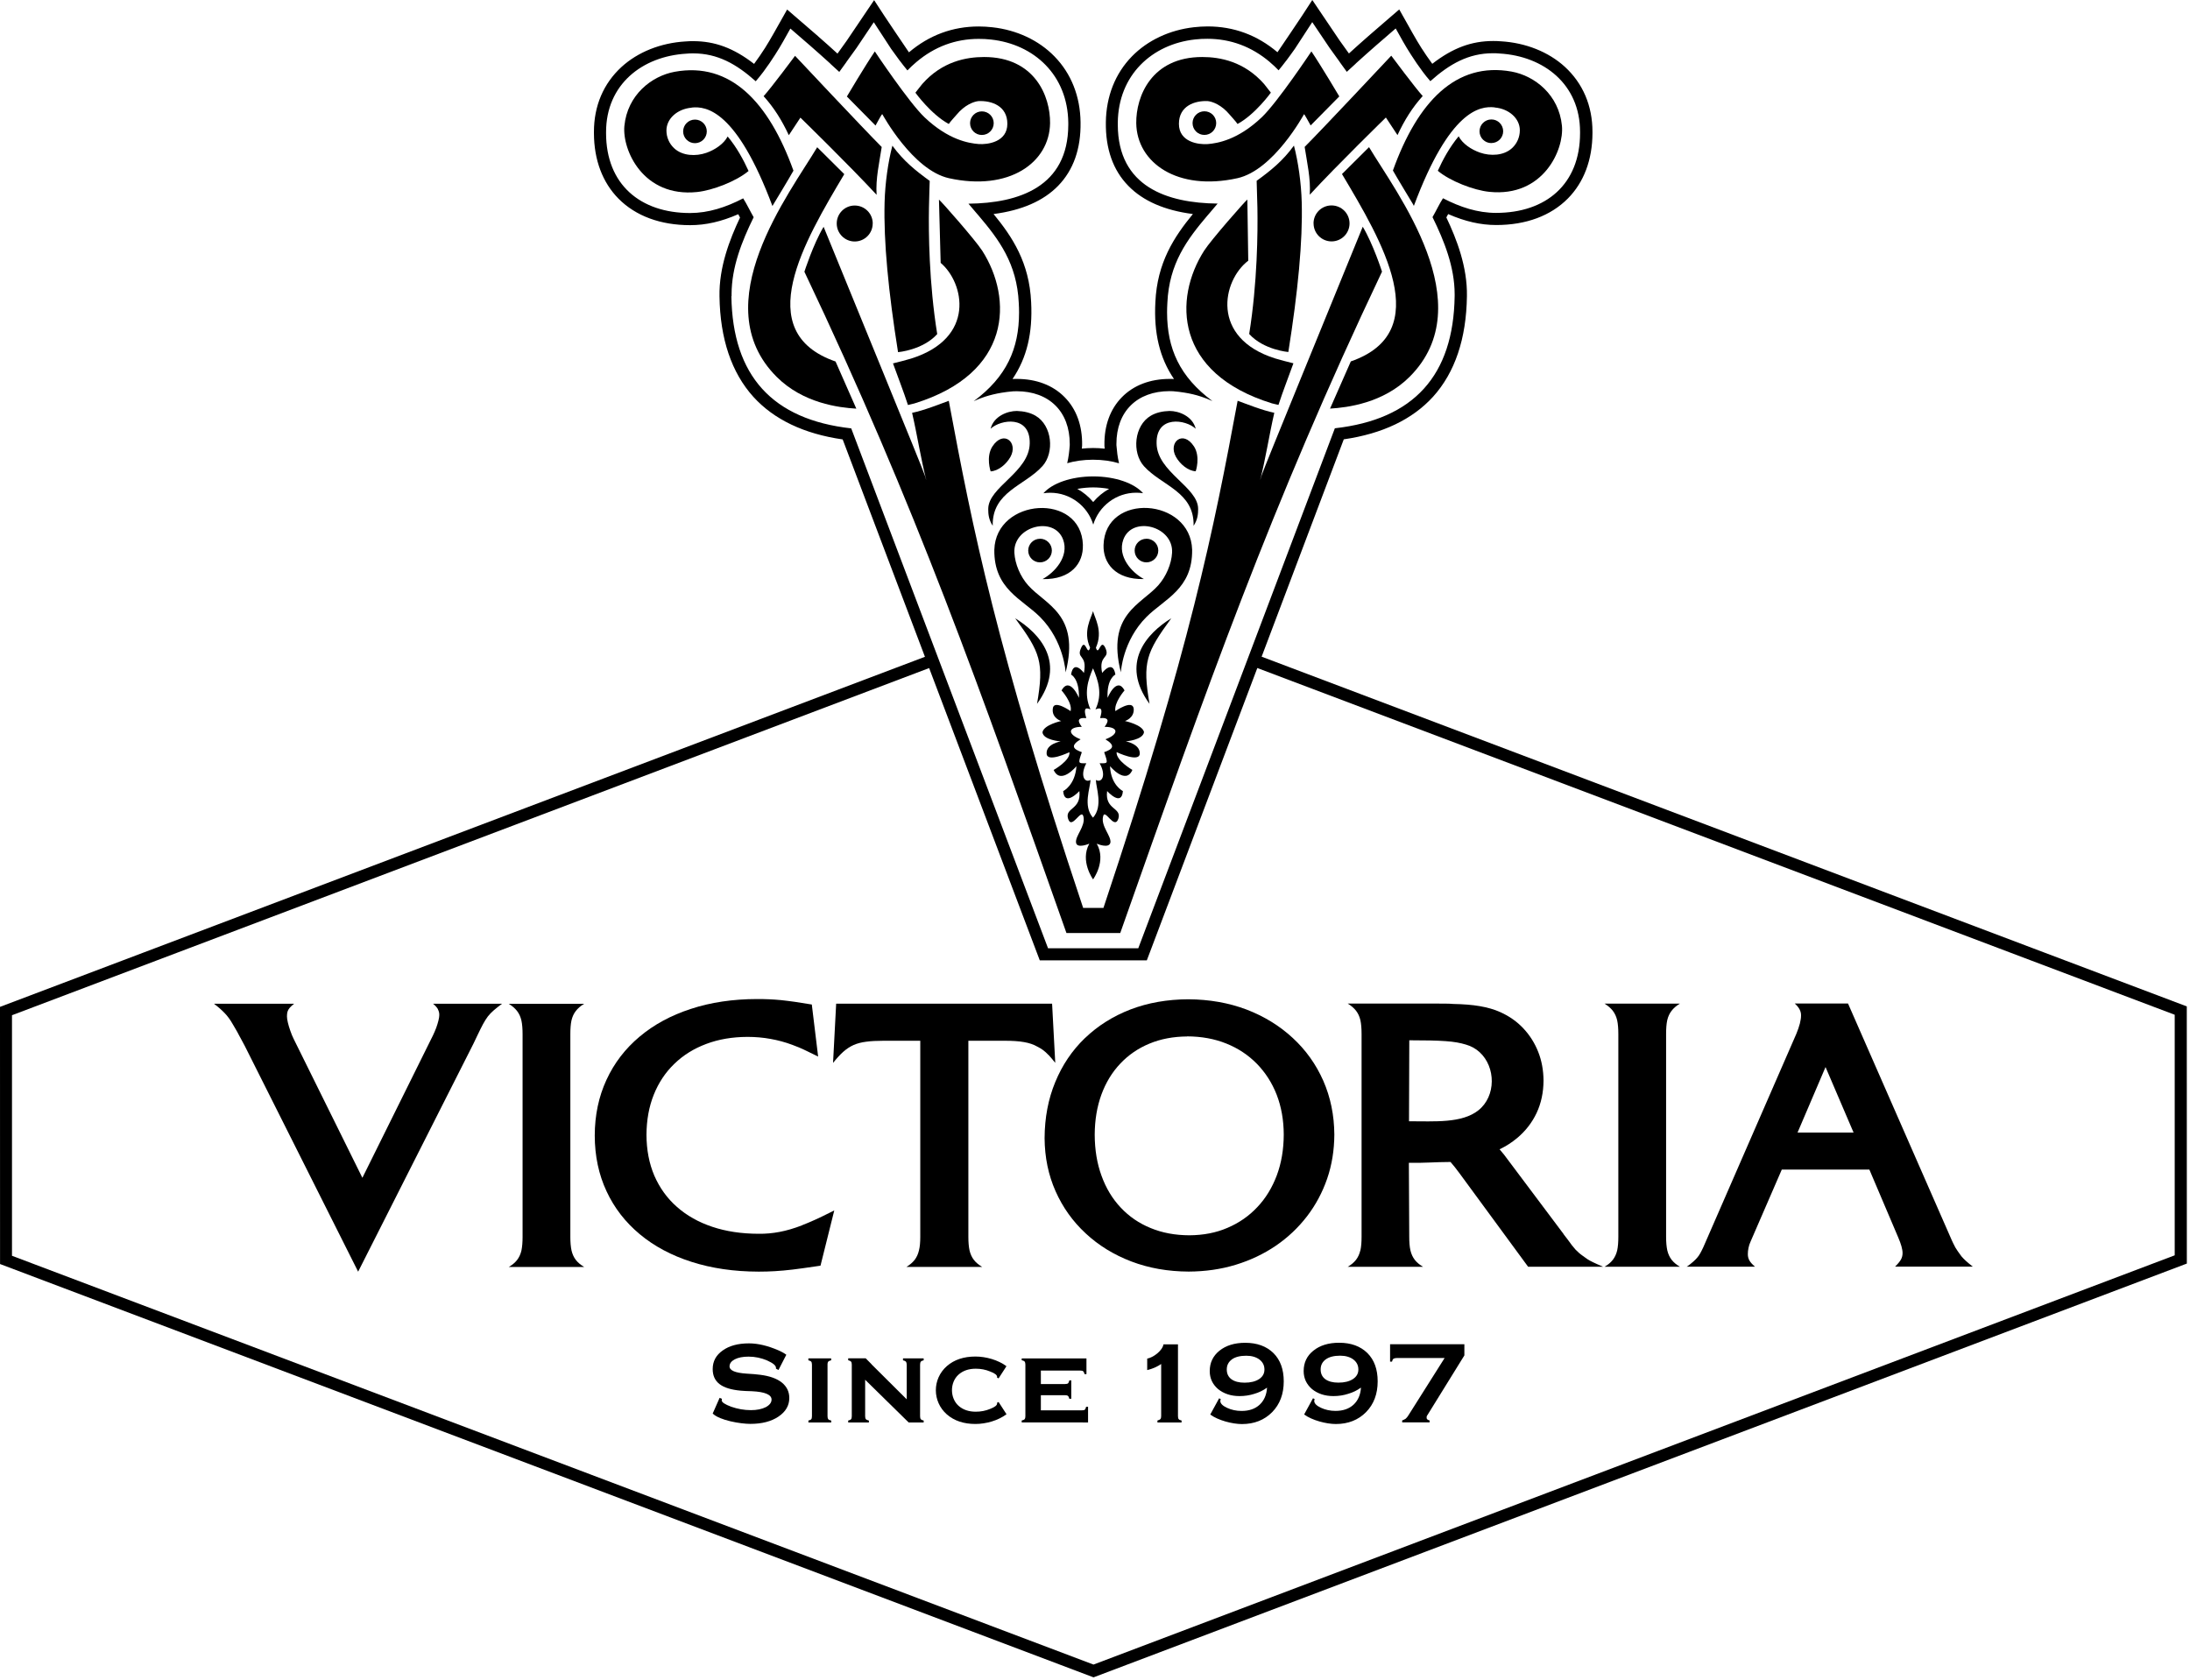 <svg width="464" height="356" viewBox="0 0 464 356" fill="none" xmlns="http://www.w3.org/2000/svg">
<path d="M277.49 41.27C283.27 35 293.63 24.9 293.63 24.9L296.09 28.63C297.58 25.42 299.26 22.76 301.43 20.35C299.87 18.65 294.77 11.8 294.77 11.8C294.77 11.8 280.19 27.36 276.42 31.13C276.93 34.48 277.73 37.86 277.5 41.26" fill="black"/>
<path d="M270.87 85.8C271.84 82.8 272.99 79.93 274.04 76.98C273.2 76.79 270.94 76.19 270.2 75.96C256.38 71.62 258.97 59.42 264.47 55.24L264.28 42.28C263.84 42.59 256.57 50.85 255.12 53.12C248.64 63.29 248.83 79.09 269.49 85.47C269.82 85.57 270.54 85.71 270.88 85.8" fill="black"/>
<path d="M315.98 30.31C317.36 30.31 318.48 29.19 318.48 27.81C318.48 26.43 317.36 25.3 315.98 25.31C314.6 25.31 313.47 26.44 313.47 27.82C313.47 29.21 314.59 30.32 315.98 30.32" fill="black"/>
<path d="M299.41 43.36C299.51 43.51 299.56 43.62 299.56 43.62C307.14 23.34 313.54 22.42 316.65 22.75C316.67 22.76 316.69 22.78 316.72 22.78C319.69 23.04 322.01 25.09 322.01 27.6C322.01 29.03 321.43 30.39 320.39 31.36C318.61 33.02 315.77 33.1 313.58 32.34C311.72 31.7 309.85 30.44 309.05 28.88C307.15 31.15 305.7 33.82 304.63 36.19C307.22 38.37 312.25 40.32 315.56 40.65C326.98 41.82 331.42 31.73 330.93 26.64C330.29 20.09 325.18 16.07 320.27 15.17C308.48 13.03 300.34 21.57 295.12 36.13C295.79 37.34 299.19 42.97 299.43 43.36" fill="black"/>
<path d="M252.67 26.09C252.67 27.48 253.8 28.6 255.18 28.59C256.56 28.59 257.68 27.47 257.68 26.08C257.68 24.69 256.56 23.58 255.18 23.58C253.8 23.58 252.67 24.7 252.67 26.08" fill="black"/>
<path d="M272.96 74.6C275.01 61.73 276.02 51.17 275.8 42.87C275.69 38.75 275.05 34.26 274.15 30.85C271.76 34.13 269.25 36.13 266.25 38.31C266.25 38.31 266.37 42 266.41 44.02C266.5 49.19 266.41 59.91 264.67 70.77C267.74 74.16 272.97 74.59 272.97 74.59" fill="black"/>
<path d="M276.26 24.2C276.34 24.05 277.36 26.04 277.69 26.58L283.76 20.43C283.76 20.43 279.93 13.97 277.85 10.89C277.85 10.89 270.68 21.67 267.32 24.86C262.28 29.65 257.97 30.36 255.87 30.53C253.96 30.67 249.78 30.13 249.78 26.24C249.78 22.45 253.1 21.3 255.88 21.42C256.91 21.52 258.83 22.24 260.55 24.31C260.86 24.68 261.91 25.81 262.2 26.27C265.97 24.22 269.26 19.63 269.26 19.63C268.99 19.28 268.1 18.12 267.83 17.8C263.62 13.02 258.49 12.08 254.72 12.08C243.96 12.08 240.67 20.44 240.74 26.11C240.87 34.47 249.43 40.57 262.17 37.76C269.87 36.05 276.23 24.28 276.28 24.21" fill="black"/>
<path d="M169.95 259.63C168.25 260.29 166.66 260.75 165.19 261.03C163.73 261.31 162.22 261.45 160.72 261.43C157.1 261.42 153.82 260.93 150.91 259.95C148 258.98 145.5 257.57 143.42 255.73C141.34 253.91 139.76 251.69 138.64 249.13C137.54 246.55 136.98 243.65 136.97 240.45C136.99 237.33 137.5 234.5 138.52 231.95C139.54 229.41 140.98 227.24 142.88 225.41C144.76 223.58 147.02 222.18 149.64 221.2C152.26 220.21 155.17 219.72 158.38 219.71C160.05 219.71 161.68 219.85 163.26 220.14C164.85 220.42 166.37 220.84 167.83 221.38C168.34 221.56 168.83 221.76 169.29 221.95C169.76 222.14 170.31 222.4 170.93 222.7C171.55 222.99 172.35 223.4 173.34 223.88L172 212.85C170.65 212.63 169.45 212.43 168.39 212.28C167.34 212.13 166.38 212.02 165.5 211.92C164.61 211.84 163.76 211.77 162.93 211.74C162.11 211.7 161.26 211.69 160.37 211.69C155.23 211.7 150.56 212.4 146.37 213.78C142.16 215.15 138.54 217.11 135.51 219.66C132.47 222.21 130.13 225.26 128.5 228.8C126.86 232.34 126.02 236.27 126.01 240.62C126.02 244.96 126.86 248.9 128.51 252.42C130.15 255.96 132.51 258.99 135.56 261.53C138.61 264.07 142.26 266.02 146.52 267.38C150.76 268.74 155.49 269.44 160.72 269.45H160.83C161.98 269.45 163.09 269.42 164.2 269.35C165.36 269.28 166.61 269.17 167.96 269.01C169.31 268.84 170.87 268.63 172.67 268.36L173.84 268.19L176.76 256.48L175.76 256.98C173.59 258.08 171.63 258.97 169.95 259.61" fill="black"/>
<path d="M386.78 226.1L392.72 239.98H380.85L386.78 226.1ZM370.64 267.07C370.42 266.66 370.31 266.22 370.32 265.73C370.32 265.31 370.36 264.88 370.46 264.42C370.54 263.97 370.7 263.51 370.91 263.05L377.51 247.83H396.07L402.18 262.2C402.47 262.87 402.7 263.5 402.86 264.06C403.01 264.62 403.1 265.09 403.1 265.47C403.11 266 402.99 266.47 402.75 266.9C402.5 267.33 402.1 267.82 401.51 268.39H417.98C417.35 267.9 416.85 267.48 416.49 267.15C416.13 266.81 415.82 266.51 415.57 266.2C415.33 265.89 415.07 265.53 414.8 265.13C414.59 264.81 414.41 264.53 414.27 264.31C414.13 264.07 413.99 263.78 413.82 263.42C413.65 263.07 413.41 262.56 413.12 261.87L391.54 212.63H380.25C380.75 213.08 381.1 213.51 381.3 213.93C381.51 214.33 381.61 214.77 381.59 215.22C381.59 215.68 381.5 216.24 381.34 216.89C381.17 217.55 380.92 218.27 380.59 219.07L360.87 264.31C360.62 264.83 360.41 265.26 360.22 265.59C360.03 265.93 359.83 266.22 359.6 266.48C359.38 266.74 359.11 267.02 358.78 267.31C358.5 267.55 358.28 267.74 358.1 267.88C357.92 268.03 357.68 268.2 357.36 268.4H371.83C371.26 267.91 370.85 267.46 370.64 267.06" fill="black"/>
<path d="M278.31 47.34C278.31 49.44 280.02 51.15 282.12 51.15C284.23 51.15 285.93 49.44 285.93 47.34C285.93 45.23 284.22 43.53 282.11 43.53C280 43.53 278.3 45.23 278.3 47.34" fill="black"/>
<path d="M342.64 264.93C342.46 265.71 342.15 266.38 341.72 266.94C341.3 267.48 340.72 267.98 339.96 268.42H355.93C355.18 267.98 354.59 267.48 354.17 266.94C353.74 266.38 353.43 265.71 353.25 264.93C353.08 264.15 353 263.19 353 262.06V219.09C353 217.93 353.07 216.96 353.24 216.18C353.42 215.4 353.73 214.73 354.16 214.18C354.58 213.63 355.16 213.12 355.92 212.66H339.95C340.7 213.12 341.29 213.64 341.71 214.18C342.14 214.74 342.45 215.4 342.63 216.18C342.8 216.96 342.88 217.94 342.88 219.09V262.06C342.88 263.19 342.81 264.15 342.64 264.93Z" fill="black"/>
<path d="M222.16 223.54C222.56 223.97 223.04 224.53 223.58 225.21L222.91 212.67H177.16L176.5 225.22C177.27 224.26 177.98 223.48 178.66 222.87C179.36 222.25 180.08 221.78 180.85 221.43C181.62 221.09 182.51 220.86 183.54 220.73C184.56 220.59 185.77 220.53 187.2 220.53H194.98V262.09C194.98 263.22 194.9 264.18 194.7 264.96C194.52 265.74 194.21 266.41 193.78 266.97C193.35 267.51 192.78 268.01 192.05 268.45H208.1C207.35 268.01 206.76 267.51 206.34 266.97C205.91 266.41 205.6 265.74 205.42 264.96C205.25 264.18 205.17 263.22 205.17 262.09V220.53H212.85C214.47 220.53 215.83 220.61 216.95 220.81C218.06 221 219.01 221.32 219.79 221.78C220.22 221.99 220.63 222.24 220.99 222.5C221.35 222.76 221.73 223.11 222.13 223.53" fill="black"/>
<path d="M121.08 216.22C121.26 215.44 121.57 214.77 122 214.22C122.42 213.67 123 213.16 123.76 212.7H107.79C108.54 213.16 109.13 213.68 109.55 214.22C109.98 214.78 110.29 215.44 110.47 216.22C110.64 217 110.72 217.98 110.72 219.13V262.1C110.72 263.23 110.64 264.19 110.48 264.97C110.3 265.75 109.99 266.42 109.56 266.98C109.14 267.52 108.56 268.02 107.8 268.46H123.77C123.02 268.02 122.43 267.52 122.01 266.98C121.58 266.42 121.27 265.75 121.09 264.97C120.92 264.19 120.84 263.23 120.84 262.1V219.13C120.84 217.97 120.91 217 121.08 216.22Z" fill="black"/>
<path d="M252.96 94.58C250.61 91 247.44 93.73 249.15 96.81C250.01 98.34 251.69 99.77 253.34 99.86C253.34 99.86 254.4 96.81 252.96 94.57" fill="black"/>
<path d="M92.78 213.88C92.99 214.26 93.09 214.67 93.07 215.12C93.07 215.41 93.01 215.79 92.89 216.26C92.78 216.73 92.61 217.25 92.42 217.79C92.21 218.34 91.99 218.86 91.74 219.38L76.78 249.57L62.22 220.14C61.97 219.63 61.73 219.06 61.52 218.44C61.3 217.83 61.13 217.24 60.99 216.68C60.86 216.12 60.8 215.69 60.8 215.37C60.8 214.99 60.83 214.66 60.91 214.38C60.99 214.1 61.14 213.84 61.36 213.57C61.58 213.32 61.89 213.01 62.31 212.69H45.34C46.25 213.37 47.01 214.05 47.63 214.7C48.24 215.34 48.79 216.09 49.28 216.96C49.49 217.34 49.71 217.71 49.96 218.12C50.2 218.52 50.45 218.97 50.7 219.47C50.99 219.97 51.23 220.41 51.41 220.78C51.59 221.14 51.75 221.44 51.87 221.64L75.88 269.46L100.28 221.21L101.12 219.45C101.59 218.46 102 217.64 102.34 217C102.69 216.37 103.02 215.83 103.37 215.37C103.72 214.92 104.12 214.51 104.6 214.09C105.07 213.69 105.66 213.21 106.38 212.68H91.75C92.25 213.09 92.6 213.49 92.8 213.87" fill="black"/>
<path d="M298.58 220.43C300.31 220.43 301.8 220.45 303.05 220.47C304.31 220.5 305.38 220.54 306.3 220.61C307.21 220.68 308 220.76 308.7 220.89C309.38 221.01 310.02 221.17 310.62 221.35C311.71 221.67 312.67 222.2 313.48 222.94C316.95 226.11 316.99 232.27 313.24 235.26C309.72 238.06 303.89 237.58 298.53 237.59L298.59 220.43H298.58ZM288.22 264.94C288.04 265.72 287.73 266.39 287.3 266.95C286.88 267.49 286.3 267.99 285.54 268.43H301.51C300.76 267.99 300.17 267.49 299.75 266.95C299.32 266.39 299.01 265.72 298.83 264.94C298.65 264.16 298.58 263.2 298.58 262.07L298.5 246.39C301.63 246.46 304.2 246.22 306.99 246.22H307.33C307.94 246.91 308.58 247.73 309.25 248.64L323.76 268.41H339.64C338.74 268.03 338.04 267.71 337.52 267.46C337.02 267.22 336.62 267 336.3 266.79C335.98 266.58 335.64 266.33 335.3 266.07C334.77 265.71 334.27 265.26 333.78 264.75C333.31 264.22 332.78 263.55 332.21 262.73C331.92 262.36 331.69 262.06 331.53 261.84C331.36 261.63 331.25 261.48 331.21 261.39L319.42 245.67L318.67 244.67L317.72 243.53C319.09 242.87 320.32 242.08 321.42 241.16C323.21 239.67 324.6 237.88 325.57 235.82C326.53 233.76 327.02 231.47 327.03 228.95C327.01 226.79 326.65 224.77 325.91 222.9C325.17 221.02 324.12 219.36 322.76 217.91C321.41 216.47 319.79 215.33 317.91 214.48C316.63 213.9 315.18 213.48 313.55 213.2C311.94 212.92 310.04 212.77 307.88 212.73C307.42 212.69 306.86 212.66 306.19 212.66C305.53 212.65 304.78 212.65 303.95 212.65H285.55C286.3 213.11 286.89 213.63 287.31 214.17C287.74 214.73 288.05 215.39 288.23 216.17C288.4 216.95 288.48 217.93 288.48 219.08V262.05C288.48 263.18 288.41 264.14 288.24 264.92" fill="black"/>
<path d="M284.33 36.88C292.78 51.05 304.26 70.32 286.2 76.58L281.8 86.58C285.47 86.36 293.09 85.42 298.67 79.83C314.07 64.43 295.81 40.82 290.06 31.18L284.32 36.89L284.33 36.88Z" fill="black"/>
<path d="M251.5 219.6C254.54 219.61 257.31 220.11 259.82 221.12C262.32 222.12 264.48 223.56 266.29 225.4C268.1 227.26 269.51 229.44 270.5 231.98C271.48 234.53 271.98 237.34 271.99 240.42C271.98 243.57 271.49 246.44 270.52 249.05C269.54 251.64 268.18 253.9 266.39 255.78C264.61 257.68 262.5 259.14 260.07 260.17C257.65 261.22 254.96 261.73 252.01 261.75C248.99 261.74 246.26 261.24 243.8 260.22C241.33 259.22 239.23 257.77 237.46 255.89C235.69 254.02 234.34 251.78 233.39 249.16C232.43 246.55 231.95 243.64 231.94 240.44C231.95 237.32 232.43 234.48 233.36 231.93C234.29 229.39 235.63 227.19 237.36 225.37C239.09 223.53 241.15 222.12 243.55 221.13C245.93 220.14 248.59 219.64 251.51 219.62M229.86 219.97C227.14 222.59 225.05 225.7 223.58 229.28C222.09 232.88 221.34 236.83 221.32 241.18C221.35 245.24 222.12 248.97 223.64 252.4C225.16 255.83 227.29 258.82 230.04 261.36C232.78 263.91 236.01 265.89 239.71 267.3C243.41 268.71 247.46 269.42 251.85 269.44C255.37 269.42 258.69 268.95 261.8 268C264.91 267.05 267.74 265.71 270.3 263.97C272.85 262.23 275.05 260.15 276.91 257.74C278.75 255.34 280.18 252.68 281.19 249.75C282.19 246.84 282.69 243.72 282.71 240.41C282.68 236.29 281.9 232.5 280.37 229.01C278.84 225.54 276.68 222.5 273.89 219.93C271.1 217.35 267.84 215.35 264.09 213.91C260.33 212.49 256.23 211.77 251.77 211.74C247.3 211.76 243.21 212.48 239.51 213.9C235.8 215.33 232.59 217.36 229.88 219.96" fill="black"/>
<path d="M229.44 115.5C229.11 104.27 210.99 105.49 210.67 116.5C210.57 124.84 216.57 126.94 220.34 130.72C225.45 135.82 225.78 142.48 225.78 142.48C228.89 130.16 221.5 128.14 217.84 124.03C216.18 122.17 215.05 119.5 214.92 117.14C214.6 111.49 223.37 109.21 225.25 114.35C226.56 117.95 223.42 121.35 220.88 122.71C226.99 122.84 229.56 119.27 229.43 115.5" fill="black"/>
<path d="M186.95 24.22C187 24.28 193.37 36.05 201.06 37.76C213.8 40.57 222.36 34.46 222.48 26.1C222.55 20.43 219.26 12.08 208.5 12.08C204.73 12.08 199.6 13.02 195.39 17.81C195.11 18.13 194.23 19.29 193.95 19.64C193.95 19.64 197.25 24.23 201.02 26.27C201.31 25.81 202.36 24.68 202.67 24.31C204.38 22.24 206.3 21.52 207.33 21.42C210.1 21.3 213.43 22.44 213.43 26.23C213.43 30.11 209.25 30.66 207.35 30.52C205.24 30.35 200.94 29.65 195.89 24.86C192.53 21.67 185.35 10.9 185.35 10.9C183.26 13.98 179.43 20.45 179.43 20.45L185.5 26.6C185.82 26.06 186.84 24.07 186.92 24.22" fill="black"/>
<path d="M210.54 26.1C210.54 24.71 209.42 23.6 208.03 23.6C206.65 23.6 205.53 24.72 205.53 26.1C205.53 27.49 206.65 28.61 208.03 28.6C209.42 28.6 210.54 27.48 210.54 26.09" fill="black"/>
<path d="M169.58 24.92C169.58 24.92 179.94 35.02 185.73 41.28C185.5 37.87 186.3 34.5 186.81 31.15C183.04 27.38 168.45 11.83 168.45 11.83C168.45 11.83 163.35 18.68 161.79 20.38C163.96 22.79 165.64 25.45 167.13 28.65L169.59 24.92H169.58Z" fill="black"/>
<path d="M198.94 42.3L199.3 55.7C204.26 59.88 206.86 71.63 193.04 75.98C192.3 76.21 190.04 76.81 189.2 77C190.25 79.95 191.4 82.81 192.37 85.82C192.71 85.72 193.43 85.58 193.76 85.48C214.41 79.1 214.59 63.29 208.11 53.13C206.65 50.86 199.39 42.61 198.94 42.3Z" fill="black"/>
<path d="M252.9 111.4C253.77 110.08 253.85 108.87 253.85 107.89V107.84C253.85 103.17 245.14 100.05 245.05 93.94C244.93 87.94 251.19 88.84 253.34 90.85C252.67 88.19 249.78 87.07 247.78 87.08C246.29 87.12 244.92 87.44 243.82 88.09C240.29 90.16 239.78 95.89 242.37 98.78C246.11 102.94 253.05 104.17 252.89 111.4" fill="black"/>
<path d="M460.77 265.99L231.68 352.71L2.54 266.09V215.12L196.86 141.56L219.67 201.83L220.3 203.49H222.08H229.82H231.14H241.2H242.98L243.61 201.83L266.39 141.55L460.76 215.02C460.76 232.01 460.76 249 460.76 265.99M155 62.75C155 62.62 155 62.47 155 62.34C155.01 56.6 157.18 51.11 159.68 46.03C158.91 44.7 158.24 43.26 157.46 42.03C153.78 43.94 150.1 45.13 146.22 45.14C135.63 45.14 128.42 39.05 128.41 28.23V27.98C128.41 17.88 136.09 11.92 145.43 11.37C145.91 11.32 146.39 11.31 146.85 11.31C152.04 11.31 156.03 13.57 160.12 17.22C160.68 16.57 161.22 15.9 161.74 15.21C162.63 14.03 163.46 12.79 164.23 11.59C165.45 9.71 166.46 7.83 167.46 6.05L171.69 9.71C173.07 10.91 174.49 12.19 175.91 13.47C175.91 13.47 175.92 13.48 175.92 13.5C176.55 14.06 177.19 14.65 177.82 15.24C178.32 14.55 178.82 13.86 179.33 13.15C179.33 13.14 179.33 13.14 179.33 13.13C180.05 12.14 180.76 11.12 181.48 10.15L185.13 4.71L188.81 10.36C189.42 11.2 190.03 12.06 190.64 12.88C190.64 12.89 190.65 12.89 190.66 12.89C191.17 13.57 191.71 14.26 192.26 14.92C192.87 14.29 193.49 13.7 194.14 13.16C198 9.89 202.44 8.24 207.35 8.24C208.21 8.24 209.08 8.27 209.97 8.38C219.1 9.37 226.22 15.91 226.34 25.98V26.45C226.31 39.6 215.86 43.05 205.19 43.16C205.75 43.81 206.31 44.47 206.86 45.13C207.02 45.31 207.18 45.49 207.33 45.67C211.64 50.75 215.47 55.84 215.85 64.22C215.89 64.9 215.91 65.55 215.91 66.21C215.91 73.88 213.27 79.84 206.3 85.01C207.06 84.65 207.86 84.33 208.7 84.06C209.82 83.7 211 83.42 212.2 83.22C213.01 83.08 213.83 82.99 214.64 82.92C214.9 82.91 215.16 82.9 215.4 82.9C222.25 82.9 226.67 87.18 226.65 94.1V94.34C226.55 95.63 226.44 96.72 226.11 98.15C227.66 97.69 229.53 97.42 231.55 97.41C233.61 97.41 235.52 97.69 237.09 98.17C236.76 96.73 236.65 95.64 236.54 94.33V94.09C236.52 87.17 240.94 82.88 247.79 82.88C248.03 82.88 248.3 82.88 248.55 82.9C249.37 82.97 250.18 83.06 250.99 83.2C252.19 83.39 253.37 83.67 254.49 84.04C255.33 84.31 256.13 84.63 256.89 84.99C249.92 79.82 247.28 73.86 247.27 66.19C247.27 65.53 247.29 64.89 247.33 64.2C247.7 55.82 251.53 50.73 255.84 45.65C255.99 45.47 256.15 45.29 256.31 45.11C256.86 44.45 257.43 43.79 257.98 43.14C247.31 43.03 236.87 39.59 236.83 26.44V25.97C236.94 15.9 244.06 9.36 253.19 8.36C254.08 8.25 254.95 8.22 255.81 8.22C260.72 8.22 265.16 9.87 269.02 13.13C269.02 13.14 269.02 13.14 269.02 13.14C269.67 13.68 270.29 14.27 270.9 14.9C271.45 14.24 271.98 13.56 272.5 12.87C272.5 12.87 272.51 12.87 272.52 12.86C273.14 12.05 273.74 11.18 274.35 10.34L278.03 4.69L281.69 10.13C282.41 11.1 283.12 12.12 283.84 13.11C283.84 13.12 283.84 13.12 283.84 13.13C284.35 13.83 284.84 14.53 285.35 15.22C285.97 14.63 286.61 14.05 287.25 13.48C287.25 13.47 287.25 13.45 287.26 13.45C288.68 12.17 290.1 10.89 291.48 9.69L295.71 6.03C296.7 7.81 297.72 9.69 298.94 11.57C299.71 12.77 300.54 14 301.43 15.19C301.95 15.89 302.49 16.56 303.05 17.2C307.14 13.55 311.13 11.28 316.32 11.28C316.78 11.28 317.26 11.29 317.74 11.34C327.08 11.89 334.77 17.85 334.77 27.95V28.2C334.77 39.02 327.56 45.11 316.97 45.11C313.09 45.11 309.41 43.91 305.73 42.01C304.94 43.23 304.28 44.68 303.51 46.01C306.01 51.09 308.19 56.58 308.2 62.32C308.2 62.45 308.2 62.6 308.2 62.73C307.97 79.57 299.52 88.88 282.82 90.75L241.17 200.93H231.11H229.79H222.05L180.35 90.77C163.65 88.91 155.2 79.6 154.96 62.76M267.3 139.16L284.71 93.09C292.9 91.91 299.25 88.87 303.63 84.06C308.26 78.93 310.68 71.77 310.8 62.75C310.91 56.57 308.64 50.7 306.44 46.07C306.55 45.88 306.65 45.67 306.75 45.5C306.78 45.44 306.8 45.41 306.83 45.36C310.41 46.93 313.71 47.68 317.01 47.68C323.3 47.68 328.54 45.74 332.19 42.06C335.59 38.62 337.38 33.84 337.4 28.21V27.93C337.4 22.41 335.37 17.66 331.54 14.15C328.09 11 323.27 9.06 317.98 8.75H317.95C317.42 8.7 316.89 8.69 316.37 8.69C311.76 8.69 307.79 10.16 303.46 13.52C302.6 12.37 301.83 11.2 301.14 10.14C300.18 8.66 298.17 5.05 298.01 4.75L296.46 2L294.07 4.06L289.85 7.71V7.73H289.83C288.53 8.87 287.16 10.09 285.8 11.33C285.74 11.25 284.44 9.43 283.85 8.61L278.04 0L275.92 3.26C275.92 3.26 271.14 10.41 270.66 11.07C266.36 7.43 261.4 5.6 255.86 5.6C254.91 5.6 253.94 5.66 252.96 5.77C247.82 6.35 243.16 8.53 239.83 11.94C236.27 15.59 234.37 20.43 234.3 25.91C234.22 31.52 235.81 36.06 239.06 39.38C242.18 42.59 246.78 44.59 252.74 45.35C248.75 50.21 245.17 55.65 244.79 64.03C244.45 70.55 245.68 75.82 248.73 80.3H248.7C248.42 80.29 248.13 80.29 247.83 80.29C243.69 80.29 240.18 81.63 237.7 84.16C235.21 86.69 233.93 90.21 234 94.34V94.51C234.03 94.7 234.04 94.88 234.06 95.07C233.27 94.98 232.44 94.93 231.59 94.93C230.77 94.93 229.97 94.98 229.21 95.06L229.26 94.51V94.43L229.27 94.34C229.34 90.2 228.06 86.68 225.57 84.16C223.09 81.63 219.58 80.29 215.44 80.29C215.14 80.29 214.85 80.29 214.57 80.3H214.53C217.57 75.82 218.81 70.55 218.47 64.03C218.09 55.65 214.5 50.21 210.51 45.35C216.47 44.58 221.07 42.58 224.19 39.37C227.43 36.04 229.03 31.51 228.94 25.9C228.87 20.43 226.97 15.59 223.4 11.94C220.08 8.53 215.41 6.35 210.27 5.78C209.3 5.67 208.32 5.61 207.37 5.61C201.84 5.61 196.87 7.45 192.58 11.09C192.1 10.43 187.32 3.28 187.32 3.28L185.2 0.03L179.39 8.64C178.8 9.45 177.51 11.28 177.44 11.36C176.08 10.11 174.71 8.89 173.41 7.76H173.4L173.39 7.73L169.16 4.08L166.77 2.02L165.22 4.77C165.05 5.07 163.05 8.68 162.09 10.16C161.4 11.22 160.63 12.39 159.77 13.54C155.45 10.19 151.47 8.72 146.86 8.72C146.34 8.72 145.81 8.73 145.28 8.78H145.25C139.96 9.09 135.14 11.03 131.69 14.18C127.86 17.69 125.83 22.44 125.84 27.97V27.95V28.15V28.25C125.86 33.88 127.65 38.66 131.05 42.1C134.7 45.78 139.95 47.71 146.23 47.71C149.53 47.71 152.83 46.96 156.41 45.39C156.44 45.44 156.46 45.47 156.49 45.53C156.58 45.71 156.69 45.91 156.79 46.1C154.6 50.73 152.33 56.6 152.44 62.78C152.57 71.8 154.99 78.96 159.62 84.09C163.99 88.9 170.35 91.93 178.54 93.11L195.97 139.17L0 213.35V215.11C0 232.1 -5.49294e-06 249.09 0.01 266.08V267.84L231.69 355.42L463.33 267.74V265.98L463.32 215.01V213.25L267.31 139.15L267.3 139.16Z" fill="black"/>
<path d="M184.91 47.36C184.91 45.25 183.2 43.55 181.09 43.55C178.98 43.55 177.28 45.25 177.28 47.36C177.28 49.46 178.99 51.17 181.09 51.17C183.2 51.17 184.9 49.46 184.9 47.36" fill="black"/>
<path d="M163.66 43.65C163.66 43.65 163.71 43.54 163.81 43.39C164.05 43.01 167.45 37.37 168.11 36.16C162.88 21.6 154.74 13.06 142.95 15.21C138.03 16.11 132.93 20.13 132.29 26.69C131.81 31.78 136.25 41.86 147.67 40.69C150.98 40.35 156 38.41 158.6 36.23C157.52 33.86 156.08 31.19 154.17 28.92C153.36 30.48 151.49 31.75 149.64 32.39C147.45 33.15 144.61 33.07 142.83 31.41C141.79 30.44 141.2 29.08 141.2 27.65C141.2 25.13 143.52 23.09 146.5 22.82C146.52 22.82 146.54 22.81 146.56 22.79C149.67 22.47 156.07 23.38 163.66 43.66" fill="black"/>
<path d="M144.74 27.84C144.74 29.23 145.86 30.34 147.24 30.34C148.62 30.34 149.75 29.22 149.75 27.84C149.75 26.46 148.62 25.33 147.24 25.34C145.86 25.34 144.74 26.47 144.74 27.85" fill="black"/>
<path d="M178.88 36.9L173.14 31.2C167.4 40.84 149.14 64.45 164.55 79.85C170.14 85.44 177.75 86.38 181.43 86.59L177.03 76.6C158.97 70.35 170.44 51.07 178.88 36.9Z" fill="black"/>
<path d="M196.98 38.33C193.98 36.15 191.47 34.15 189.07 30.87C188.17 34.28 187.53 38.77 187.42 42.89C187.2 51.19 188.22 61.75 190.27 74.62C190.27 74.62 195.5 74.19 198.57 70.79C196.82 59.93 196.73 49.21 196.82 44.04C196.85 42.02 196.98 38.33 196.98 38.33Z" fill="black"/>
<path d="M215.09 131.01C220.4 138.25 221.25 140.25 219.72 149.14C225.99 140.51 220.38 134.27 215.09 131.01Z" fill="black"/>
<path d="M220.35 114.16C218.97 114.16 217.85 115.27 217.85 116.66C217.85 118.05 218.97 119.17 220.35 119.16C221.73 119.16 222.86 118.04 222.86 116.65C222.86 115.26 221.73 114.15 220.35 114.15" fill="black"/>
<path d="M193.25 87.49C194.35 92.26 195.13 97.37 196.25 101.7C196.25 101.7 196.22 101.63 196.18 101.51C196.16 101.4 196.11 101.23 196.04 101C196.03 100.98 196.03 100.97 196.02 100.93C195.51 99.29 180.29 62.31 174.5 48.06C172.29 51.75 170.43 57.58 170.43 57.58C194.1 107.4 207.55 145.64 225.95 197.7H231.49H231.81H237.35C255.73 145.64 269.16 107.39 292.81 57.56C292.81 57.56 290.94 51.73 288.73 48.04C282.95 62.29 267.74 99.27 267.23 100.91C267.23 100.94 267.23 100.95 267.21 100.98C267.14 101.21 267.09 101.38 267.07 101.49C267.03 101.6 267 101.67 267 101.68C268.12 97.36 268.89 92.24 269.99 87.47C267.4 86.94 264.06 85.58 262.22 84.92C257.13 112.34 252.21 137.19 233.79 192.38H231.8H231.48H229.49C211.05 137.19 206.13 112.34 201.02 84.93C199.18 85.59 195.84 86.95 193.25 87.48" fill="black"/>
<path d="M243.55 149.14C242.02 140.25 242.87 138.25 248.17 131C242.89 134.26 237.28 140.51 243.55 149.14Z" fill="black"/>
<path d="M252.58 116.48C252.25 105.47 234.14 104.26 233.81 115.49C233.69 119.26 236.26 122.83 242.37 122.7C239.83 121.35 236.69 117.94 238 114.34C239.87 109.2 248.65 111.48 248.33 117.13C248.2 119.49 247.07 122.16 245.41 124.02C241.76 128.13 234.37 130.15 237.48 142.47C237.48 142.47 237.81 135.81 242.92 130.71C246.69 126.93 252.69 124.82 252.58 116.49" fill="black"/>
<path d="M234.21 156.65C236.49 158.05 235.71 158.76 233.94 159.38C234.83 161.93 234.72 161.73 232.98 161.73C234.47 164.38 233.42 165.96 232.19 165.27C232.19 166.84 233.77 170.8 231.58 173.26C229.37 170.81 231.04 166.84 231.04 165.27C229.82 165.96 228.76 164.39 230.16 161.73C228.49 161.73 228.33 161.92 229.21 159.38C227.45 158.76 226.65 158.05 228.95 156.65C226.13 155.6 226.22 154.01 229.21 154.01C228.33 152.87 228.15 152 230.16 152.16C229.64 150.5 229.73 149.7 231.04 150.32C229.55 146.98 230.53 144.08 231.58 141.61C232.62 144.08 233.69 146.98 232.1 150.32C233.51 149.7 233.59 150.5 233.07 152.16C235.09 151.99 234.91 152.86 234.03 154.01C237.02 154.01 237.11 155.6 234.21 156.65ZM242.39 155.16C242.13 153.57 238.35 152.78 238.35 152.78C238.35 152.78 240.37 152.16 240.2 150.15C239.93 148.13 236.32 150.68 236.32 150.68C235.97 148.92 238.26 146.29 238.26 146.29C236.6 143.21 234.66 147.86 234.66 147.86C234.48 143.74 236.32 142.94 236.32 142.94C235.78 139.6 233.51 142.59 233.51 142.59C232.71 138.63 235.26 139.7 234.21 137.32C233.16 135.04 232.81 139.25 232.19 137.24C233.77 133.73 231.92 130.91 231.58 129.5C231.22 130.9 229.37 133.73 230.96 137.24C230.36 139.26 230 135.04 229.04 137.32C227.98 139.7 230.43 138.63 229.65 142.59C229.65 142.59 227.46 139.61 226.93 142.94C226.93 142.94 228.69 143.73 228.6 147.86C228.6 147.86 226.66 143.21 224.91 146.29C224.91 146.29 227.28 148.92 226.83 150.68C226.83 150.68 223.24 148.13 223.06 150.15C222.8 152.17 224.83 152.78 224.83 152.78C224.83 152.78 221.14 153.57 220.87 155.17C221.05 156.84 224.73 157.1 224.73 157.1C224.73 157.1 221.65 157.61 221.75 159.64C221.75 161.73 226.58 159.38 226.58 159.38C226.83 161.13 223.24 163.15 223.24 163.15C224.73 166.41 228.07 162.35 228.07 162.35C227.8 166.41 225.26 167.63 225.26 167.63C225.52 171.06 228.69 167.63 228.69 167.63C229.13 171.67 225.52 171.06 226.31 173.52C227.1 175.97 229.13 171.06 229.56 173.07C230 175.09 227.8 177.11 227.98 178.52C228.15 179.91 230.79 178.77 230.79 178.77C228.77 182.46 231.59 186.33 231.59 186.33C231.59 186.33 234.48 182.46 232.37 178.77C232.37 178.77 235 179.91 235.27 178.52C235.45 177.11 233.25 175.09 233.7 173.07C234.04 171.05 236.06 175.97 236.94 173.51C237.73 171.05 234.04 171.66 234.57 167.62C234.57 167.62 237.65 171.05 237.91 167.62C237.91 167.62 235.36 166.4 235.18 162.34C235.18 162.34 238.52 166.4 239.92 163.14C239.92 163.14 236.41 161.12 236.58 159.37C236.58 159.37 241.49 161.72 241.49 159.63C241.49 157.6 238.52 157.09 238.52 157.09C238.52 157.09 242.12 156.82 242.38 155.16" fill="black"/>
<path d="M214.08 96.82C215.8 93.74 212.62 91.01 210.27 94.59C208.83 96.83 209.89 99.88 209.89 99.88C211.54 99.79 213.22 98.35 214.08 96.82Z" fill="black"/>
<path d="M220.86 98.78C223.45 95.89 222.94 90.16 219.4 88.09C218.29 87.44 216.93 87.13 215.44 87.08C213.44 87.08 210.55 88.19 209.88 90.85C212.03 88.84 218.29 87.94 218.17 93.94C218.08 100.05 209.38 103.18 209.38 107.85V107.9C209.38 108.89 209.46 110.09 210.33 111.41C210.17 104.17 217.11 102.94 220.85 98.78" fill="black"/>
<path d="M231.62 103.28C232.57 103.28 233.77 103.37 234.99 103.59C233.71 104.3 232.56 105.25 231.62 106.38C230.68 105.25 229.53 104.3 228.25 103.59C229.47 103.37 230.67 103.28 231.62 103.28ZM221.06 104.52C221.53 104.45 222.01 104.41 222.5 104.41C226.8 104.41 230.44 107.25 231.63 111.16C232.82 107.25 236.46 104.4 240.75 104.4C241.24 104.4 241.72 104.44 242.19 104.51C240.36 102.41 236.32 100.95 231.63 100.95C226.94 100.95 222.9 102.41 221.07 104.52" fill="black"/>
<path d="M242.9 114.16C241.52 114.16 240.4 115.27 240.4 116.66C240.4 118.05 241.52 119.17 242.9 119.16C244.28 119.16 245.41 118.04 245.41 116.65C245.41 115.26 244.28 114.15 242.9 114.15" fill="black"/>
<path d="M276.32 299.72C277.97 300.95 280.99 301.74 283.03 301.74C285.65 301.74 287.79 300.88 289.43 299.22C291.07 297.55 291.89 295.37 291.89 292.69C291.89 290.16 291.17 288.15 289.71 286.7C288.23 285.25 286.24 284.52 283.72 284.52C281.44 284.52 279.65 285.09 278.26 286.2C276.9 287.3 276.21 288.72 276.21 290.52C276.21 292.06 276.81 293.32 277.98 294.34C279.18 295.31 280.69 295.82 282.52 295.82C283.63 295.82 284.67 295.66 285.64 295.34C286.62 295.06 287.53 294.62 288.35 294.02C288.26 295.56 287.72 296.76 286.78 297.64C285.83 298.52 284.54 298.96 282.96 298.96C281.86 298.96 280.81 298.74 279.87 298.3C278.92 297.86 278.45 297.36 278.45 296.85C278.45 296.79 278.48 296.72 278.48 296.66C278.51 296.6 278.51 296.53 278.54 296.47L278.19 296.28L276.31 299.72H276.32ZM280.92 288.02C281.65 287.51 282.65 287.26 283.95 287.26C285.12 287.26 286.06 287.55 286.76 288.08C287.45 288.62 287.8 289.31 287.8 290.19C287.8 291.04 287.42 291.7 286.66 292.21C285.87 292.72 284.86 292.97 283.57 292.97C282.37 292.97 281.45 292.72 280.79 292.24C280.13 291.74 279.81 291.07 279.81 290.16C279.81 289.25 280.19 288.55 280.92 288.02Z" fill="black"/>
<path d="M158.97 301.71C161.4 301.71 163.39 301.21 164.93 300.17C166.48 299.13 167.23 297.8 167.23 296.23C167.23 294.87 166.69 293.8 165.65 292.95C164.58 292.1 163.06 291.56 161.07 291.31C160.35 291.22 159.37 291.12 158.14 291.06C155.77 290.9 154.57 290.4 154.57 289.52C154.57 288.92 154.95 288.41 155.68 288.03C156.43 287.65 157.38 287.46 158.61 287.46C159.97 287.46 161.29 287.74 162.55 288.28C163.81 288.85 164.41 289.35 164.41 289.85V290.01L164.94 290.29L166.6 287.06C166.6 287.06 166.09 286.64 164.94 286.13C162.67 285.15 160.59 284.65 158.69 284.65C156.36 284.65 154.53 285.15 153.11 286.16C151.69 287.17 151 288.46 151 290.1C151 291.46 151.47 292.53 152.45 293.28C153.43 294.04 154.91 294.48 156.9 294.67C157.47 294.73 158.29 294.76 159.3 294.79C162.08 294.92 163.47 295.52 163.47 296.56C163.47 297.19 163.06 297.73 162.24 298.17C161.42 298.58 160.38 298.8 159.09 298.8C157.67 298.8 156.28 298.55 154.93 298.08C153.58 297.57 152.91 297.14 152.91 296.72C152.91 296.66 152.91 296.59 152.94 296.5C152.94 296.44 152.98 296.41 152.98 296.41L152.47 296.19L151 299.52C152.49 300.99 156.93 301.71 158.97 301.71Z" fill="black"/>
<path d="M175.32 289.15C175.32 288.84 175.38 288.65 175.47 288.52C175.59 288.4 175.78 288.3 176.1 288.24V287.83H171.27V288.24C171.55 288.31 171.77 288.4 171.87 288.52C171.96 288.62 172.03 288.84 172.03 289.15V300.09C172.03 300.41 171.97 300.63 171.88 300.72C171.79 300.85 171.56 300.94 171.28 301V301.41H176.11V301C175.79 300.94 175.6 300.85 175.48 300.72C175.39 300.59 175.33 300.41 175.33 300.09V289.15H175.32Z" fill="black"/>
<path d="M184.67 289.09C184.67 289.09 184.61 289.02 184.58 288.99L183.42 287.82H179.71V288.23C179.99 288.3 180.21 288.39 180.31 288.52C180.41 288.62 180.47 288.83 180.47 289.15V300.09C180.47 300.41 180.41 300.63 180.31 300.72C180.22 300.85 180 300.94 179.71 301V301.41H184.09V301C183.78 300.94 183.59 300.85 183.46 300.72C183.36 300.59 183.3 300.4 183.3 300.09V292.36C186.36 295.38 189.44 298.39 192.52 301.41H195.7V301C195.42 300.94 195.2 300.85 195.1 300.72C195 300.62 194.94 300.4 194.94 300.09V289.18C194.94 288.87 195 288.65 195.1 288.52C195.19 288.4 195.41 288.3 195.7 288.24V287.83H191.32V288.24C191.63 288.31 191.82 288.4 191.95 288.53C192.04 288.66 192.11 288.88 192.11 289.19V296.51L186.27 290.7L186.21 290.64L186 290.43L184.67 289.11V289.09Z" fill="black"/>
<path d="M216.47 287.84V288.22C216.78 288.29 216.98 288.38 217.1 288.51C217.19 288.64 217.25 288.83 217.25 289.14V300.08C217.25 300.4 217.19 300.59 217.1 300.71C216.97 300.84 216.78 300.93 216.47 300.99V301.4H229.21C229.31 301.4 229.39 301.4 229.46 301.41H230.53V298.08H230.12C230.03 298.4 229.96 298.62 229.83 298.71C229.74 298.8 229.52 298.84 229.2 298.84H220.53V295.63H225.64C225.95 295.63 226.18 295.69 226.27 295.79C226.4 295.88 226.49 296.11 226.56 296.39H226.97V292.48L226.56 292.51C226.49 292.82 226.4 293.01 226.3 293.11C226.18 293.21 225.99 293.27 225.64 293.27H220.53V290.41H228.86C229.18 290.41 229.4 290.47 229.49 290.57C229.62 290.66 229.71 290.85 229.78 291.17H230.19V287.84H216.47Z" fill="black"/>
<path d="M250.34 301.4V300.99C250.03 300.93 249.83 300.84 249.74 300.71C249.64 300.61 249.58 300.4 249.58 300.08V289.38V286.17V284.86H246.51C246.27 286.23 244.33 287.66 243.06 287.88V290.31C244.57 289.95 245.5 289.38 246.02 289.02V300.08C246.02 300.37 245.96 300.59 245.86 300.68C245.77 300.81 245.55 300.9 245.23 301V301.41H250.34V301.4Z" fill="black"/>
<path d="M256.42 299.73C258.07 300.96 261.09 301.75 263.13 301.75C265.75 301.75 267.89 300.89 269.53 299.23C271.17 297.56 271.99 295.38 271.99 292.7C271.99 290.17 271.27 288.16 269.81 286.71C268.33 285.26 266.34 284.53 263.82 284.53C261.55 284.53 259.75 285.1 258.36 286.21C257.01 287.31 256.31 288.73 256.31 290.53C256.31 292.07 256.91 293.33 258.08 294.34C259.28 295.31 260.8 295.82 262.62 295.82C263.73 295.82 264.76 295.66 265.74 295.35C266.71 295.07 267.63 294.63 268.45 294.03C268.36 295.57 267.82 296.77 266.88 297.65C265.93 298.53 264.64 298.97 263.06 298.97C261.95 298.97 260.91 298.75 259.97 298.31C259.02 297.87 258.55 297.37 258.55 296.86C258.55 296.8 258.58 296.73 258.58 296.67C258.62 296.61 258.62 296.54 258.65 296.48L258.3 296.29L256.42 299.73ZM261.02 288.03C261.75 287.52 262.75 287.27 264.05 287.27C265.22 287.27 266.16 287.56 266.86 288.09C267.55 288.63 267.9 289.32 267.9 290.2C267.9 291.05 267.53 291.71 266.77 292.22C265.98 292.73 264.97 292.98 263.68 292.98C262.48 292.98 261.57 292.73 260.9 292.25C260.24 291.75 259.92 291.08 259.92 290.17C259.92 289.26 260.3 288.56 261.03 288.03" fill="black"/>
<path d="M302.89 301.39V300.98C302.67 300.95 302.51 300.85 302.41 300.76C302.29 300.67 302.26 300.54 302.26 300.35C302.26 300.26 302.26 300.19 302.29 300.1C302.32 300.01 302.38 299.91 302.45 299.82L310.26 287.2V284.84H294.52V288.52H294.93C294.99 288.24 295.08 288.05 295.22 287.92C295.37 287.83 295.59 287.76 295.88 287.76H306.07L298.34 300C298.18 300.25 297.99 300.47 297.8 300.63C297.61 300.75 297.36 300.88 297.08 300.98V301.39H302.88H302.89Z" fill="black"/>
<path d="M213.27 299.65C211.48 301.01 208.9 301.73 206.67 301.73C204.21 301.73 202.19 301.07 200.62 299.71C197.51 296.98 197.49 292.21 200.62 289.46C202.19 288.1 204.21 287.44 206.67 287.44C208.9 287.44 211.48 288.16 213.27 289.51L213.24 289.49L211.57 292.07L211.22 291.88C211.22 291.88 211.26 291.85 211.26 291.81V291.75C211.26 291.37 210.79 290.99 209.8 290.62C208.83 290.21 207.82 290.02 206.74 290.02C205.25 290.02 204.03 290.43 203.08 291.28C201.23 292.94 201.24 296.21 203.08 297.87C204.03 298.72 205.26 299.13 206.74 299.13C207.81 299.13 208.82 298.94 209.8 298.53C210.78 298.15 211.26 297.77 211.26 297.39V297.33C211.26 297.33 211.22 297.29 211.22 297.26L211.57 297.07L213.24 299.65L213.27 299.63V299.65Z" fill="black"/>
</svg>
